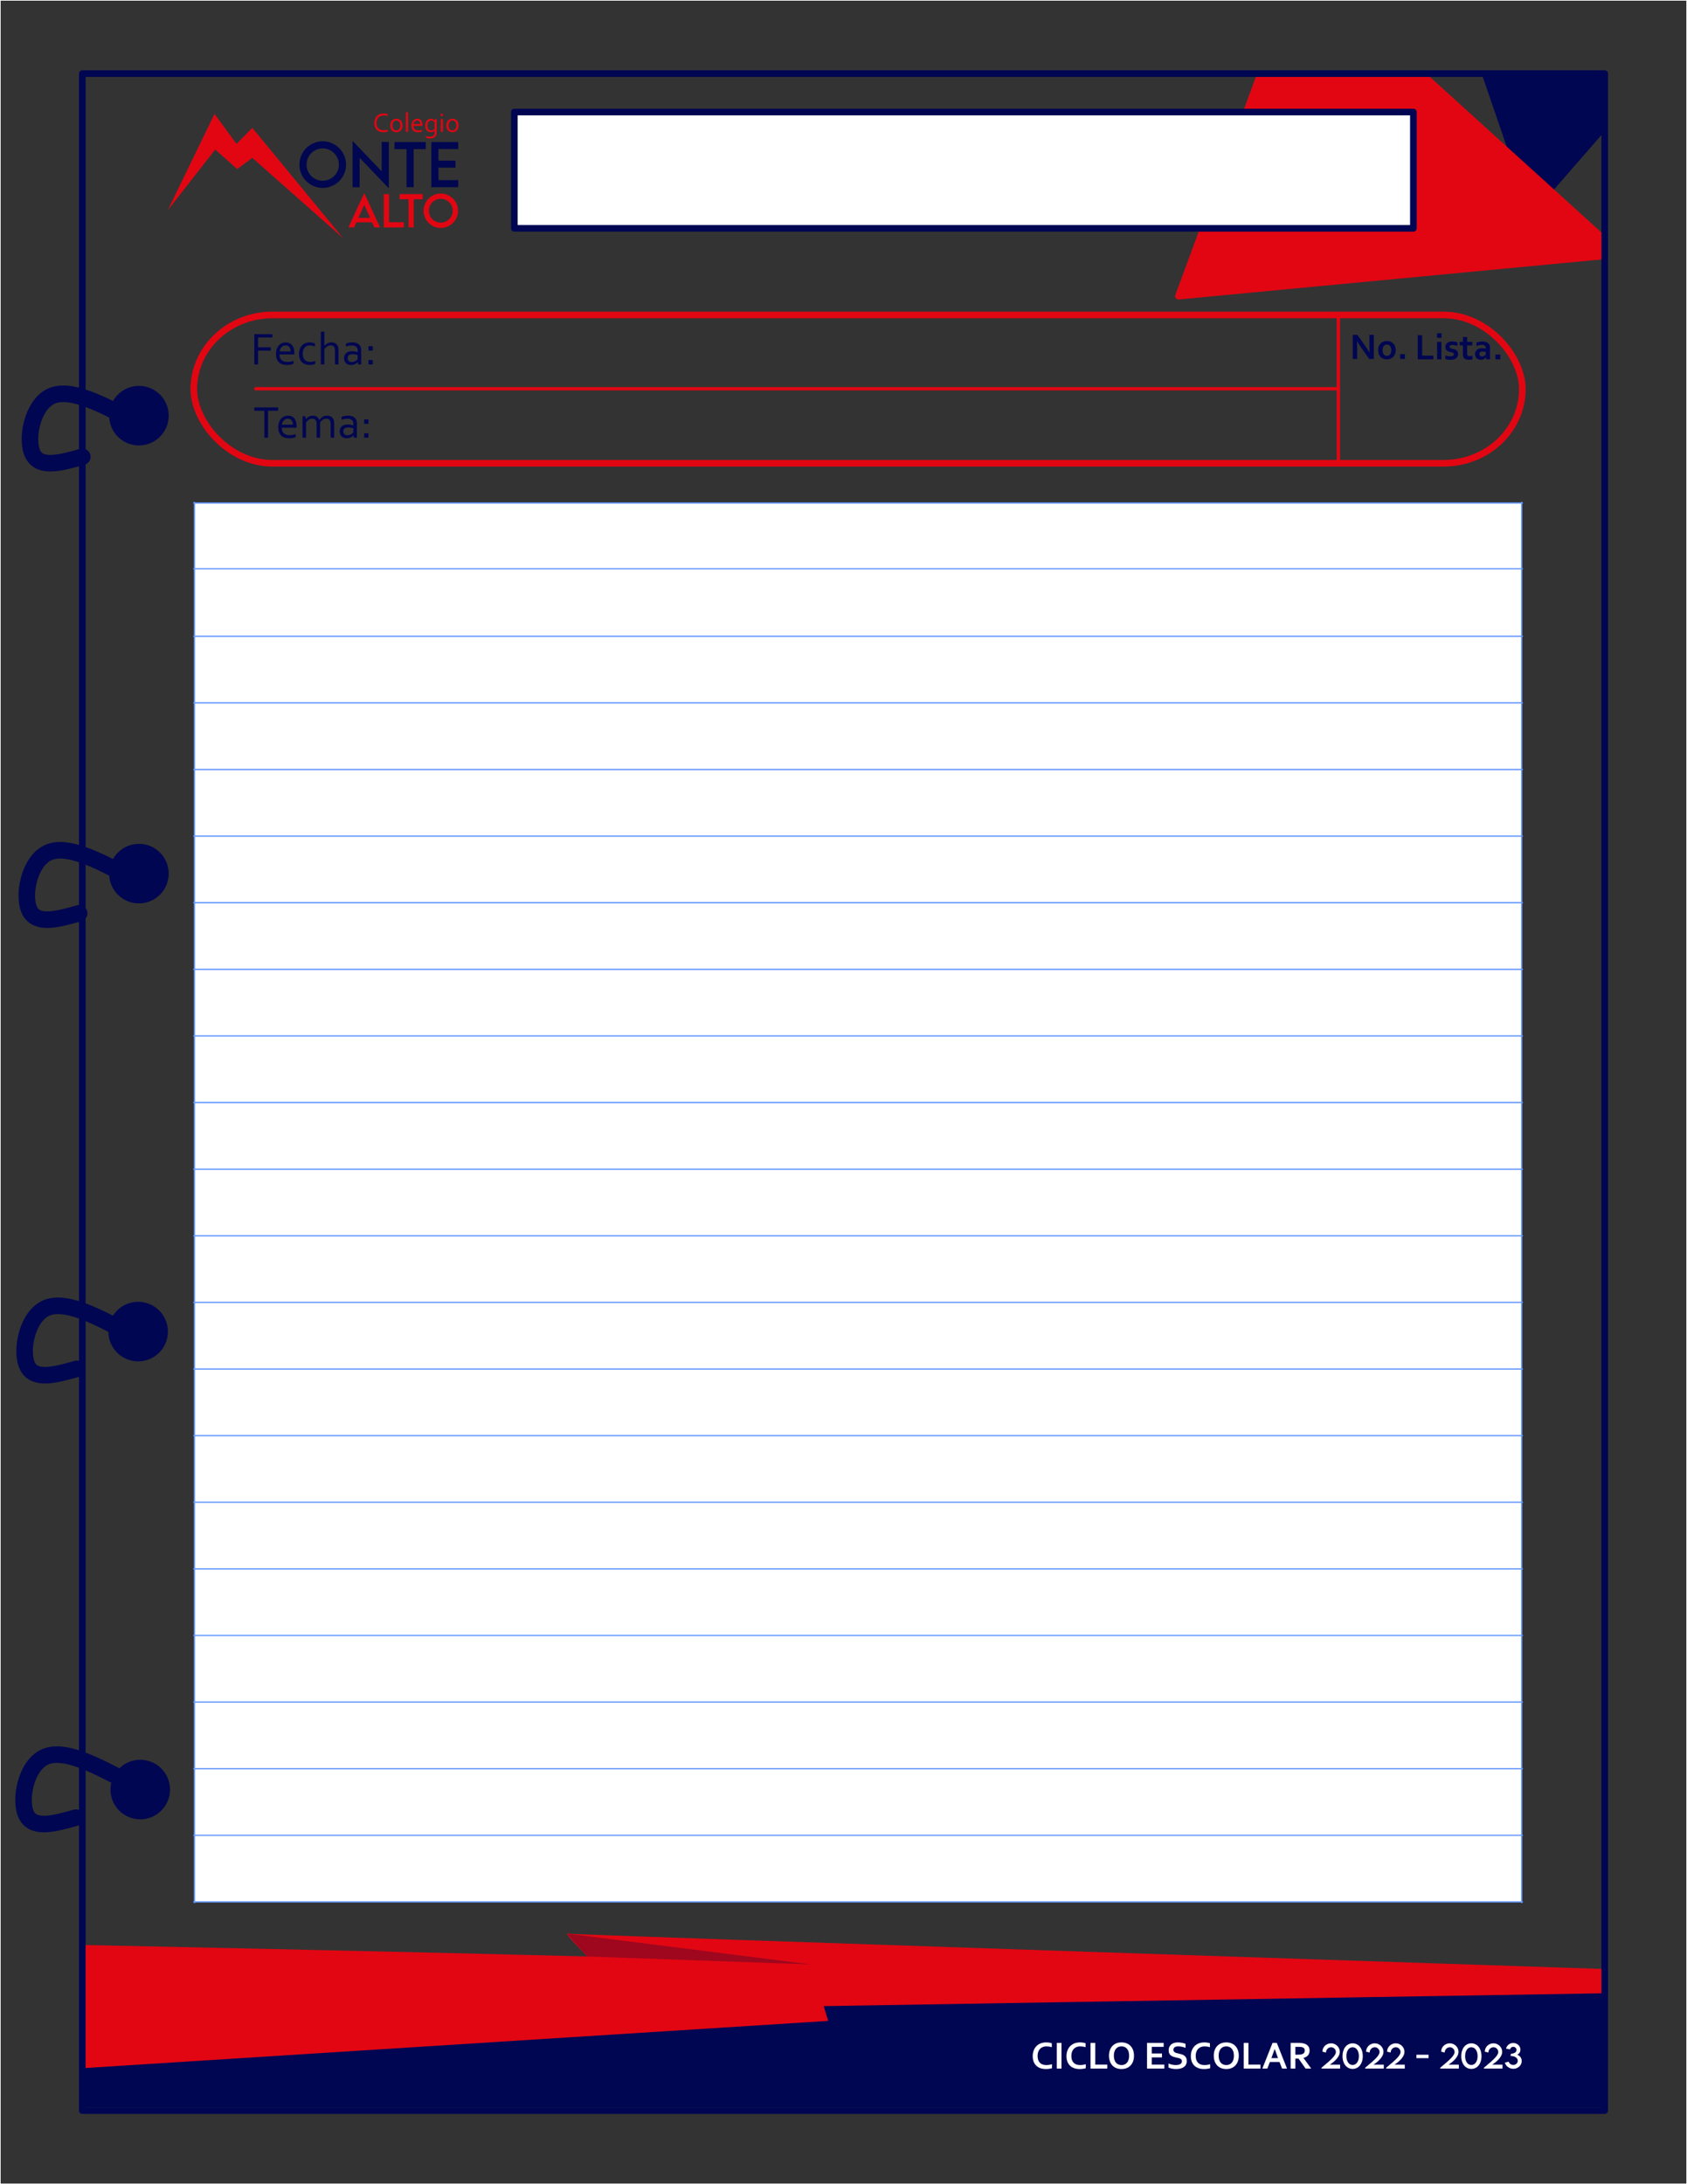 <?xml version="1.0" encoding="UTF-8"?>
<!DOCTYPE svg PUBLIC "-//W3C//DTD SVG 1.1//EN" "http://www.w3.org/Graphics/SVG/1.1/DTD/svg11.dtd">
<!-- Creator: CorelDRAW 2021 (64-Bit) -->
<svg xmlns="http://www.w3.org/2000/svg" xml:space="preserve" width="2550px" height="3300px" version="1.1" style="shape-rendering:geometricPrecision; text-rendering:geometricPrecision; image-rendering:optimizeQuality; fill-rule:evenodd; clip-rule:evenodd"
viewBox="0 0 2550 3300"
 xmlns:xlink="http://www.w3.org/1999/xlink"
 xmlns:xodm="http://www.corel.com/coreldraw/odm/2003">
 <rect x="0" y="0" width="2550" height="3300" fill="#333333" stroke="none"/>
 <defs>
  <style type="text/css">
   <![CDATA[
    .str3 {stroke:#000651;stroke-width:10;stroke-linecap:round;stroke-linejoin:round;stroke-miterlimit:22.926}
    .str2 {stroke:#E20613;stroke-width:10;stroke-linecap:round;stroke-linejoin:round;stroke-miterlimit:22.926}
    .str7 {stroke:#E20613;stroke-width:5;stroke-linecap:round;stroke-linejoin:round;stroke-miterlimit:22.926}
    .str1 {stroke:#000651;stroke-width:2;stroke-linecap:round;stroke-linejoin:round;stroke-miterlimit:22.926}
    .str5 {stroke:#6699FF;stroke-width:2;stroke-linecap:round;stroke-linejoin:round;stroke-miterlimit:22.926}
    .str4 {stroke:#6699FF;stroke-width:2;stroke-linecap:round;stroke-linejoin:round;stroke-miterlimit:22.926}
    .str0 {stroke:white;stroke-width:2;stroke-linecap:round;stroke-linejoin:round;stroke-miterlimit:22.926}
    .str6 {stroke:#000651;stroke-width:25;stroke-linecap:round;stroke-linejoin:round;stroke-miterlimit:22.926}
    .fil0 {fill:none}
    .fil1 {fill:#000651}
    .fil8 {fill:#E20613}
    .fil2 {fill:#E20613}
    .fil6 {fill:white}
    .fil9 {fill:#000650;fill-rule:nonzero}
    .fil3 {fill:#000651;fill-rule:nonzero}
    .fil7 {fill:#000651;fill-rule:nonzero}
    .fil5 {fill:#9E071D;fill-rule:nonzero}
    .fil4 {fill:#E20613;fill-rule:nonzero}
    .fil10 {fill:#E20613;fill-rule:nonzero}
    .fil11 {fill:white;fill-rule:nonzero}
   ]]>
  </style>
   <clipPath id="id0">
    <path d="M124.38 111.24l2301.24 0 0 3077.53 -2301.24 0 0 -3077.53z"/>
   </clipPath>
      <clipPath id="id1">
       <path d="M293.97 760.02l2006.15 0 0 99.28 -2006.15 0 0 -99.28z"/>
      </clipPath>
      <clipPath id="id2">
       <path d="M293.97 859.3l2006.15 0 0 102.01 -2006.15 0 0 -102.01z"/>
      </clipPath>
      <clipPath id="id3">
       <path d="M293.97 961.31l2006.15 0 0 100.64 -2006.15 0 0 -100.64z"/>
      </clipPath>
      <clipPath id="id4">
       <path d="M293.97 1061.95l2006.15 0 0 100.64 -2006.15 0 0 -100.64z"/>
      </clipPath>
      <clipPath id="id5">
       <path d="M293.97 1162.59l2006.15 0 0 100.64 -2006.15 0 0 -100.64z"/>
      </clipPath>
      <clipPath id="id6">
       <path d="M293.97 1263.23l2006.15 0 0 100.64 -2006.15 0 0 -100.64z"/>
      </clipPath>
      <clipPath id="id7">
       <path d="M293.97 1363.87l2006.15 0 0 100.65 -2006.15 0 0 -100.65z"/>
      </clipPath>
      <clipPath id="id8">
       <path d="M293.97 1464.52l2006.15 0 0 100.64 -2006.15 0 0 -100.64z"/>
      </clipPath>
      <clipPath id="id9">
       <path d="M293.97 1565.16l2006.15 0 0 100.64 -2006.15 0 0 -100.64z"/>
      </clipPath>
      <clipPath id="id10">
       <path d="M293.97 1665.8l2006.15 0 0 100.64 -2006.15 0 0 -100.64z"/>
      </clipPath>
      <clipPath id="id11">
       <path d="M293.97 1766.44l2006.15 0 0 100.65 -2006.15 0 0 -100.65z"/>
      </clipPath>
      <clipPath id="id12">
       <path d="M293.97 1867.09l2006.15 0 0 100.64 -2006.15 0 0 -100.64z"/>
      </clipPath>
      <clipPath id="id13">
       <path d="M293.97 1967.73l2006.15 0 0 100.64 -2006.15 0 0 -100.64z"/>
      </clipPath>
      <clipPath id="id14">
       <path d="M293.97 2068.37l2006.15 0 0 100.64 -2006.15 0 0 -100.64z"/>
      </clipPath>
      <clipPath id="id15">
       <path d="M293.97 2169.01l2006.15 0 0 100.64 -2006.15 0 0 -100.64z"/>
      </clipPath>
      <clipPath id="id16">
       <path d="M293.97 2269.65l2006.15 0 0 100.65 -2006.15 0 0 -100.65z"/>
      </clipPath>
      <clipPath id="id17">
       <path d="M293.97 2370.3l2006.15 0 0 100.64 -2006.15 0 0 -100.64z"/>
      </clipPath>
      <clipPath id="id18">
       <path d="M293.97 2470.94l2006.15 0 0 100.64 -2006.15 0 0 -100.64z"/>
      </clipPath>
      <clipPath id="id19">
       <path d="M293.97 2571.58l2006.15 0 0 100.65 -2006.15 0 0 -100.65z"/>
      </clipPath>
      <clipPath id="id20">
       <path d="M293.97 2672.23l2006.15 0 0 100.64 -2006.15 0 0 -100.64z"/>
      </clipPath>
      <clipPath id="id21">
       <path d="M293.97 2772.87l2006.15 0 0 100.64 -2006.15 0 0 -100.64z"/>
      </clipPath>
 </defs>
 <g id="Capa_x0020_1">
  <rect class="fil0 str0" width="2550" height="3300"/>
  <g>
  </g>
  <g style="clip-path:url(#id0)">
   <g>
    <polygon class="fil1 str1" points="2314.04,324.9 2241.65,114.18 2169.26,-96.54 2387.95,-53.87 2606.63,-11.2 2460.33,156.85 "/>
    <polygon class="fil2 str2" points="2449.66,384.24 2115.45,415.87 1781.25,447.49 1873.83,196.87 1966.42,-53.75 2208.04,165.25 "/>
    <g id="_1747911199248">
     <polygon class="fil3" points="120.89,3064.74 120.89,3183.84 2422.05,3183.84 2422.05,2978.45 "/>
     <path class="fil4" d="M120.89 2938.52c4.23,0 1112.87,22.82 1105.22,29.48l25.7 85.29 -1130.92 71.66 0 -186.43z"/>
     <path class="fil4" d="M2422.12 3011.58l-1456.21 23.94c0,0 -116.02,-116.02 -108.91,-114.12 7.11,1.9 1565.12,53.38 1565.12,53.38l0 36.8z"/>
     <polygon class="fil5" points="857,2921.4 1226.11,2968 887.54,2955.92 "/>
    </g>
   </g>
  </g>
  <polygon class="fil0 str3" points="124.38,111.24 2425.62,111.24 2425.62,3188.77 124.38,3188.77 "/>
  <g>
   <g>
    <polygon class="fil6" points="293.97,760.02 2300.12,760.02 2300.12,2873.51 293.97,2873.51 "/>
    <g>
     <g>
     </g>
     <g style="clip-path:url(#id1)">
     </g>
    </g>
    <g>
     <g>
     </g>
     <g style="clip-path:url(#id2)">
     </g>
    </g>
    <g>
     <g>
     </g>
     <g style="clip-path:url(#id3)">
     </g>
    </g>
    <g>
     <g>
     </g>
     <g style="clip-path:url(#id4)">
     </g>
    </g>
    <g>
     <g>
     </g>
     <g style="clip-path:url(#id5)">
     </g>
    </g>
    <g>
     <g>
     </g>
     <g style="clip-path:url(#id6)">
     </g>
    </g>
    <g>
     <g>
     </g>
     <g style="clip-path:url(#id7)">
     </g>
    </g>
    <g>
     <g>
     </g>
     <g style="clip-path:url(#id8)">
     </g>
    </g>
    <g>
     <g>
     </g>
     <g style="clip-path:url(#id9)">
     </g>
    </g>
    <g>
     <g>
     </g>
     <g style="clip-path:url(#id10)">
     </g>
    </g>
    <g>
     <g>
     </g>
     <g style="clip-path:url(#id11)">
     </g>
    </g>
    <g>
     <g>
     </g>
     <g style="clip-path:url(#id12)">
     </g>
    </g>
    <g>
     <g>
     </g>
     <g style="clip-path:url(#id13)">
     </g>
    </g>
    <g>
     <g>
     </g>
     <g style="clip-path:url(#id14)">
     </g>
    </g>
    <g>
     <g>
     </g>
     <g style="clip-path:url(#id15)">
     </g>
    </g>
    <g>
     <g>
     </g>
     <g style="clip-path:url(#id16)">
     </g>
    </g>
    <g>
     <g>
     </g>
     <g style="clip-path:url(#id17)">
     </g>
    </g>
    <g>
     <g>
     </g>
     <g style="clip-path:url(#id18)">
     </g>
    </g>
    <g>
     <g>
     </g>
     <g style="clip-path:url(#id19)">
     </g>
    </g>
    <g>
     <g>
     </g>
     <g style="clip-path:url(#id20)">
     </g>
    </g>
    <g>
     <g>
     </g>
     <g style="clip-path:url(#id21)">
     </g>
    </g>
    <polyline class="fil0 str4" points="293.97,2874.51 293.97,2873.51 293.97,2772.87 293.97,2672.23 293.97,2571.58 293.97,2470.94 293.97,2370.3 293.97,2269.65 293.97,2169.01 293.97,2068.37 293.97,1967.73 293.97,1867.09 293.97,1766.44 293.97,1665.8 293.97,1565.16 293.97,1464.52 293.97,1363.87 293.97,1263.23 293.97,1162.59 293.97,1061.95 293.97,961.31 293.97,859.3 293.97,760.02 293.97,759.02 "/>
    <polyline id="_1" class="fil0 str4" points="2300.12,2874.51 2300.12,2873.51 2300.12,2772.87 2300.12,2672.23 2300.12,2571.58 2300.12,2470.94 2300.12,2370.3 2300.12,2269.65 2300.12,2169.01 2300.12,2068.37 2300.12,1967.73 2300.12,1867.09 2300.12,1766.44 2300.12,1665.8 2300.12,1565.16 2300.12,1464.52 2300.12,1363.87 2300.12,1263.23 2300.12,1162.59 2300.12,1061.95 2300.12,961.31 2300.12,859.3 2300.12,760.02 2300.12,759.02 "/>
    <polyline id="_2" class="fil0 str4" points="292.97,2873.51 293.97,2873.51 2300.12,2873.51 2301.12,2873.51 "/>
    <polyline id="_3" class="fil0 str4" points="292.97,2772.87 293.97,2772.87 2300.12,2772.87 2301.12,2772.87 "/>
    <polyline id="_4" class="fil0 str4" points="292.97,2672.23 293.97,2672.23 2300.12,2672.23 2301.12,2672.23 "/>
    <polyline id="_5" class="fil0 str4" points="292.97,2571.58 293.97,2571.58 2300.12,2571.58 2301.12,2571.58 "/>
    <polyline id="_6" class="fil0 str4" points="292.97,2470.94 293.97,2470.94 2300.12,2470.94 2301.12,2470.94 "/>
    <polyline id="_7" class="fil0 str4" points="292.97,2370.3 293.97,2370.3 2300.12,2370.3 2301.12,2370.3 "/>
    <polyline id="_8" class="fil0 str4" points="292.97,2269.65 293.97,2269.65 2300.12,2269.65 2301.12,2269.65 "/>
    <polyline id="_9" class="fil0 str4" points="292.97,2169.01 293.97,2169.01 2300.12,2169.01 2301.12,2169.01 "/>
    <polyline id="_10" class="fil0 str4" points="292.97,2068.37 293.97,2068.37 2300.12,2068.37 2301.12,2068.37 "/>
    <polyline id="_11" class="fil0 str4" points="292.97,1967.73 293.97,1967.73 2300.12,1967.73 2301.12,1967.73 "/>
    <polyline id="_12" class="fil0 str4" points="292.97,1867.09 293.97,1867.09 2300.12,1867.09 2301.12,1867.09 "/>
    <polyline id="_13" class="fil0 str4" points="292.97,1766.44 293.97,1766.44 2300.12,1766.44 2301.12,1766.44 "/>
    <polyline id="_14" class="fil0 str4" points="292.97,1665.8 293.97,1665.8 2300.12,1665.8 2301.12,1665.8 "/>
    <polyline id="_15" class="fil0 str4" points="292.97,1565.16 293.97,1565.16 2300.12,1565.16 2301.12,1565.16 "/>
    <polyline id="_16" class="fil0 str4" points="292.97,1464.52 293.97,1464.52 2300.12,1464.52 2301.12,1464.52 "/>
    <polyline id="_17" class="fil0 str4" points="292.97,1363.87 293.97,1363.87 2300.12,1363.87 2301.12,1363.87 "/>
    <polyline id="_18" class="fil0 str4" points="292.97,1263.23 293.97,1263.23 2300.12,1263.23 2301.12,1263.23 "/>
    <polyline id="_19" class="fil0 str4" points="292.97,1162.59 293.97,1162.59 2300.12,1162.59 2301.12,1162.59 "/>
    <polyline id="_20" class="fil0 str4" points="292.97,1061.95 293.97,1061.95 2300.12,1061.95 2301.12,1061.95 "/>
    <polyline id="_21" class="fil0 str4" points="292.97,961.31 293.97,961.31 2300.12,961.31 2301.12,961.31 "/>
    <polyline id="_22" class="fil0 str4" points="292.97,859.3 293.97,859.3 2300.12,859.3 2301.12,859.3 "/>
    <polyline id="_23" class="fil0 str5" points="292.97,760.02 293.97,760.02 2300.12,760.02 2301.12,760.02 "/>
   </g>
  </g>
  <circle class="fil1 str1" cx="210" cy="628" r="44"/>
  <circle class="fil1 str1" cx="210" cy="1319.91" r="44"/>
  <circle class="fil1 str1" cx="208.81" cy="2011.83" r="44"/>
  <circle class="fil1 str1" cx="211.97" cy="2703.74" r="44"/>
  <path class="fil0 str6" d="M124.38 690.18c-31.79,8.94 -63.59,17.88 -74.65,-3.82 -11.06,-21.69 -1.4,-74.03 27.34,-87.6 28.74,-13.56 76.55,11.63 124.35,36.83"/>
  <path class="fil0 str6" d="M119.61 1379.84c-31.79,8.94 -63.59,17.88 -74.65,-3.82 -11.06,-21.69 -1.4,-74.03 27.34,-87.6 28.74,-13.57 76.55,11.63 124.35,36.83"/>
  <path class="fil0 str6" d="M116.28 2068.09c-31.79,8.94 -63.59,17.87 -74.65,-3.82 -11.06,-21.7 -1.4,-74.03 27.34,-87.6 28.74,-13.57 76.54,11.63 124.35,36.82"/>
  <path class="fil0 str6" d="M114.67 2746.2c-31.79,8.94 -63.59,17.88 -74.65,-3.82 -11.06,-21.7 -1.4,-74.03 27.34,-87.6 28.74,-13.57 76.55,11.63 124.35,36.83"/>
  <rect class="fil0 str2" x="292.97" y="475.84" width="2008.15" height="224.09" rx="118.91" ry="112.05"/>
  <polygon class="fil7" points="390.05,550.61 384.45,550.61 384.45,504.89 411.76,504.89 411.76,509.93 390.05,509.93 390.05,524.7 409.3,524.7 409.3,529.75 390.05,529.75 "/>
  <path id="_1_0" class="fil7" d="M431.7 521.83c-1.23,0 -2.36,0.25 -3.43,0.73 -1.05,0.48 -1.97,1.12 -2.75,1.95 -0.78,0.81 -1.43,1.78 -1.92,2.89 -0.47,1.1 -0.78,2.28 -0.89,3.54l16.66 0c0,-1.29 -0.16,-2.48 -0.5,-3.57 -0.34,-1.11 -0.83,-2.08 -1.48,-2.9 -0.64,-0.83 -1.44,-1.47 -2.39,-1.93 -0.95,-0.47 -2.05,-0.71 -3.3,-0.71zm2.77 25c1.75,0 3.35,-0.14 4.8,-0.42 1.44,-0.28 2.89,-0.67 4.33,-1.19l0 4.39c-1.17,0.57 -2.61,1.02 -4.31,1.35 -1.72,0.33 -3.55,0.49 -5.51,0.49 -2.32,0 -4.5,-0.29 -6.55,-0.88 -2.04,-0.6 -3.8,-1.55 -5.29,-2.87 -1.49,-1.32 -2.65,-3.05 -3.51,-5.19 -0.84,-2.12 -1.26,-4.69 -1.26,-7.7 0,-2.96 0.41,-5.53 1.23,-7.7 0.83,-2.18 1.91,-3.99 3.28,-5.45 1.36,-1.46 2.94,-2.56 4.71,-3.28 1.78,-0.74 3.63,-1.1 5.57,-1.1 1.82,0 3.53,0.31 5.1,0.91 1.59,0.61 2.97,1.56 4.12,2.86 1.17,1.3 2.08,2.98 2.76,5.03 0.66,2.06 1,4.52 1,7.39 0,0.27 0,0.5 0,0.7 0,0.2 -0.01,0.63 -0.04,1.32l-22.46 0c0,2.07 0.3,3.82 0.93,5.26 0.63,1.44 1.48,2.62 2.57,3.52 1.08,0.88 2.34,1.54 3.8,1.94 1.46,0.41 3.04,0.62 4.73,0.62z"/>
  <path id="_2_1" class="fil7" d="M467.84 517.28c1.57,0 3.08,0.17 4.51,0.49 1.44,0.33 2.66,0.78 3.69,1.38l0 4.37c-1.43,-0.54 -2.75,-0.95 -3.97,-1.22 -1.2,-0.27 -2.44,-0.4 -3.68,-0.4 -1.33,0 -2.64,0.23 -3.94,0.66 -1.29,0.43 -2.46,1.14 -3.49,2.13 -1.02,1 -1.85,2.3 -2.47,3.94 -0.63,1.62 -0.95,3.65 -0.95,6.07 0,1.75 0.24,3.37 0.7,4.85 0.47,1.48 1.17,2.77 2.09,3.85 0.92,1.08 2.08,1.93 3.47,2.52 1.39,0.61 3,0.91 4.82,0.91 1.33,0 2.66,-0.14 4,-0.42 1.34,-0.28 2.66,-0.67 3.94,-1.19l0 4.39c-0.39,0.23 -0.9,0.46 -1.52,0.69 -0.63,0.22 -1.32,0.42 -2.08,0.59 -0.75,0.17 -1.54,0.31 -2.39,0.41 -0.84,0.11 -1.68,0.15 -2.53,0.15 -2.19,0 -4.25,-0.32 -6.2,-0.99 -1.95,-0.65 -3.65,-1.67 -5.11,-3.03 -1.46,-1.38 -2.62,-3.11 -3.46,-5.21 -0.84,-2.09 -1.26,-4.57 -1.26,-7.44 0,-2.14 0.22,-4.06 0.67,-5.78 0.44,-1.7 1.05,-3.21 1.83,-4.5 0.77,-1.3 1.67,-2.41 2.71,-3.32 1.04,-0.91 2.14,-1.66 3.31,-2.24 1.18,-0.58 2.39,-1 3.64,-1.26 1.26,-0.27 2.48,-0.4 3.67,-0.4z"/>
  <path id="_3_2" class="fil7" d="M490.28 522.58l0.11 0c0.59,-0.75 1.25,-1.45 1.98,-2.1 0.72,-0.65 1.53,-1.21 2.43,-1.68 0.88,-0.47 1.84,-0.83 2.86,-1.11 1.02,-0.27 2.13,-0.41 3.32,-0.41 1.23,0 2.45,0.17 3.69,0.49 1.23,0.34 2.37,0.93 3.42,1.77 1.04,0.85 1.9,2.01 2.56,3.52 0.66,1.51 0.99,3.44 0.99,5.81l0 21.74 -5.32 0 0 -20.89c0,-2.61 -0.49,-4.58 -1.49,-5.9 -0.99,-1.32 -2.61,-1.99 -4.86,-1.99 -1.87,0 -3.64,0.51 -5.32,1.52 -1.69,1.02 -3.14,2.42 -4.37,4.19l0 23.07 -5.32 0 0 -49.5 5.32 0 0 21.47z"/>
  <path id="_4_3" class="fil7" d="M540.92 547.02l-0.13 0c-0.44,0.55 -0.99,1.1 -1.64,1.63 -0.67,0.53 -1.44,1.01 -2.3,1.43 -0.88,0.43 -1.82,0.76 -2.85,1 -1.03,0.25 -2.12,0.37 -3.29,0.37 -1.58,0 -3.02,-0.23 -4.33,-0.69 -1.32,-0.47 -2.45,-1.16 -3.4,-2.06 -0.94,-0.9 -1.68,-1.99 -2.2,-3.29 -0.53,-1.3 -0.8,-2.77 -0.8,-4.4 0,-1.62 0.29,-3.07 0.88,-4.34 0.58,-1.27 1.4,-2.36 2.45,-3.25 1.05,-0.88 2.31,-1.57 3.78,-2.05 1.47,-0.48 3.1,-0.71 4.88,-0.71 1.69,0.02 3.25,0.17 4.7,0.44 1.44,0.27 2.71,0.62 3.83,1.03l0.14 0 0 -2.25c0,-0.9 -0.06,-1.69 -0.17,-2.37 -0.11,-0.68 -0.31,-1.29 -0.58,-1.81 -0.59,-1.1 -1.54,-2 -2.84,-2.72 -1.3,-0.71 -3.05,-1.08 -5.27,-1.08 -1.63,0 -3.18,0.16 -4.63,0.45 -1.45,0.3 -2.88,0.71 -4.32,1.24l0 -4.4c0.54,-0.29 1.19,-0.53 1.93,-0.78 0.74,-0.23 1.53,-0.44 2.34,-0.6 0.82,-0.18 1.68,-0.31 2.6,-0.39 0.91,-0.09 1.83,-0.14 2.74,-0.14 3.27,0 5.96,0.59 8.05,1.74 2.09,1.17 3.59,2.71 4.52,4.62 0.33,0.73 0.58,1.53 0.73,2.41 0.15,0.87 0.22,1.84 0.22,2.89l0 21.67 -4.46 0 -0.58 -3.59zm-0.28 -10.68c-0.98,-0.28 -2.14,-0.54 -3.48,-0.79 -1.34,-0.25 -2.82,-0.39 -4.44,-0.41 -2.26,0 -4.02,0.48 -5.29,1.43 -1.27,0.97 -1.92,2.44 -1.92,4.44 0,1 0.17,1.88 0.48,2.64 0.32,0.76 0.76,1.37 1.32,1.86 0.55,0.49 1.22,0.87 1.98,1.1 0.77,0.25 1.57,0.36 2.43,0.36 1.15,0 2.21,-0.16 3.19,-0.5 0.97,-0.33 1.84,-0.72 2.6,-1.18 0.77,-0.45 1.42,-0.91 1.95,-1.37 0.54,-0.46 0.94,-0.81 1.18,-1.07l0 -6.51z"/>
  <path id="_5_4" class="fil7" d="M557 550.61l0 -6.65 6.51 0 0 6.65 -6.51 0zm6.51 -27.58l0 6.65 -6.51 0 0 -6.65 6.51 0z"/>
  <polygon class="fil7" points="405.19,661.3 399.59,661.3 399.59,620.61 384.3,620.61 384.3,615.57 420.48,615.57 420.48,620.61 405.19,620.61 "/>
  <path id="_1_5" class="fil7" d="M435.1 632.52c-1.24,0 -2.37,0.24 -3.43,0.72 -1.05,0.48 -1.97,1.12 -2.76,1.95 -0.78,0.82 -1.42,1.79 -1.91,2.9 -0.48,1.09 -0.78,2.27 -0.9,3.53l16.67 0c0,-1.28 -0.16,-2.47 -0.5,-3.57 -0.34,-1.11 -0.83,-2.08 -1.48,-2.89 -0.65,-0.83 -1.44,-1.47 -2.4,-1.94 -0.94,-0.47 -2.04,-0.7 -3.29,-0.7zm2.77 25c1.75,0 3.35,-0.14 4.79,-0.42 1.45,-0.28 2.9,-0.68 4.33,-1.19l0 4.39c-1.16,0.57 -2.6,1.01 -4.3,1.35 -1.72,0.33 -3.55,0.49 -5.51,0.49 -2.32,0 -4.51,-0.29 -6.55,-0.89 -2.04,-0.59 -3.8,-1.55 -5.3,-2.87 -1.48,-1.32 -2.65,-3.04 -3.5,-5.18 -0.84,-2.12 -1.26,-4.69 -1.26,-7.7 0,-2.97 0.41,-5.54 1.23,-7.71 0.82,-2.18 1.91,-3.99 3.28,-5.45 1.36,-1.46 2.94,-2.55 4.71,-3.28 1.77,-0.73 3.63,-1.09 5.57,-1.09 1.82,0 3.52,0.3 5.1,0.91 1.59,0.6 2.96,1.55 4.12,2.86 1.16,1.29 2.08,2.97 2.75,5.03 0.67,2.05 1.01,4.51 1.01,7.38 0,0.27 0,0.51 0,0.7 0,0.2 -0.02,0.64 -0.04,1.32l-22.47 0c0,2.07 0.31,3.82 0.94,5.27 0.63,1.43 1.48,2.61 2.57,3.51 1.08,0.89 2.34,1.54 3.8,1.95 1.46,0.41 3.04,0.62 4.73,0.62z"/>
  <path id="_2_6" class="fil7" d="M483.91 661.3l-5.32 0 0 -20.89c0,-1.41 -0.15,-2.6 -0.47,-3.6 -0.3,-0.99 -0.75,-1.81 -1.33,-2.45 -0.58,-0.64 -1.28,-1.11 -2.09,-1.4 -0.82,-0.29 -1.71,-0.44 -2.73,-0.44 -1.89,0 -3.62,0.5 -5.17,1.52 -1.55,1.01 -2.94,2.4 -4.18,4.17l0 23.09 -5.32 0 0 -32.49 4.12 0 1.03 4.51 0.1 0c0.6,-0.75 1.24,-1.44 1.94,-2.1 0.69,-0.64 1.47,-1.21 2.32,-1.7 0.87,-0.49 1.81,-0.88 2.84,-1.14 1.02,-0.27 2.14,-0.41 3.36,-0.41 2.41,0 4.43,0.58 6.03,1.74 1.6,1.16 2.84,2.74 3.7,4.75l0.14 0c1.44,-2.03 3.08,-3.62 4.93,-4.77 1.84,-1.15 3.99,-1.72 6.45,-1.72 1.15,0 2.35,0.16 3.62,0.48 1.28,0.31 2.45,0.91 3.52,1.76 1.08,0.85 1.96,2.03 2.66,3.53 0.72,1.51 1.07,3.45 1.07,5.82l0 21.74 -5.33 0 0 -20.89c0,-1.41 -0.15,-2.6 -0.45,-3.6 -0.32,-0.99 -0.76,-1.81 -1.33,-2.45 -0.58,-0.64 -1.27,-1.11 -2.08,-1.4 -0.8,-0.29 -1.7,-0.44 -2.71,-0.44 -1.87,0 -3.6,0.5 -5.15,1.52 -1.56,1.01 -2.95,2.4 -4.17,4.17l0 23.09z"/>
  <path id="_3_7" class="fil7" d="M534.37 657.71l-0.12 0c-0.45,0.54 -1,1.09 -1.65,1.63 -0.67,0.52 -1.44,1 -2.3,1.42 -0.87,0.43 -1.82,0.76 -2.85,1.01 -1.02,0.24 -2.12,0.37 -3.29,0.37 -1.57,0 -3.02,-0.23 -4.33,-0.7 -1.32,-0.47 -2.45,-1.16 -3.39,-2.06 -0.95,-0.89 -1.68,-1.99 -2.21,-3.29 -0.52,-1.29 -0.79,-2.76 -0.79,-4.4 0,-1.62 0.29,-3.07 0.87,-4.34 0.58,-1.27 1.4,-2.35 2.45,-3.24 1.05,-0.89 2.31,-1.58 3.78,-2.06 1.47,-0.47 3.11,-0.71 4.88,-0.71 1.69,0.03 3.26,0.18 4.71,0.45 1.43,0.26 2.7,0.61 3.82,1.02l0.14 0 0 -2.25c0,-0.9 -0.05,-1.68 -0.17,-2.37 -0.11,-0.68 -0.31,-1.28 -0.57,-1.81 -0.6,-1.09 -1.54,-1.99 -2.85,-2.72 -1.3,-0.71 -3.05,-1.07 -5.26,-1.07 -1.64,0 -3.19,0.15 -4.64,0.44 -1.45,0.31 -2.88,0.71 -4.32,1.24l0 -4.4c0.54,-0.28 1.19,-0.53 1.93,-0.77 0.75,-0.23 1.53,-0.44 2.35,-0.61 0.81,-0.17 1.68,-0.3 2.6,-0.38 0.91,-0.1 1.82,-0.14 2.73,-0.14 3.28,0 5.96,0.58 8.05,1.74 2.09,1.16 3.6,2.7 4.52,4.62 0.34,0.72 0.58,1.53 0.73,2.4 0.16,0.88 0.23,1.85 0.23,2.9l0 21.67 -4.46 0 -0.59 -3.59zm-0.28 -10.68c-0.98,-0.28 -2.13,-0.54 -3.47,-0.8 -1.35,-0.24 -2.83,-0.38 -4.45,-0.41 -2.25,0 -4.02,0.48 -5.29,1.44 -1.27,0.97 -1.91,2.44 -1.91,4.43 0,1.01 0.16,1.88 0.48,2.64 0.31,0.76 0.75,1.38 1.32,1.87 0.54,0.49 1.21,0.86 1.97,1.1 0.77,0.24 1.57,0.36 2.44,0.36 1.14,0 2.2,-0.17 3.18,-0.5 0.97,-0.33 1.85,-0.73 2.61,-1.18 0.77,-0.46 1.41,-0.91 1.94,-1.38 0.54,-0.45 0.94,-0.81 1.18,-1.06l0 -6.51z"/>
  <path id="_4_8" class="fil7" d="M550.46 661.3l0 -6.65 6.51 0 0 6.65 -6.51 0zm6.51 -27.59l0 6.65 -6.51 0 0 -6.65 6.51 0z"/>
  <line class="fil0 str7" x1="386.68" y1="587.34" x2="2022.26" y2= "587.34" />
  <line class="fil0 str7" x1="2022.95" y1="475.84" x2="2022.95" y2= "699.93" />
  <g>
   <path class="fil7" d="M2063.74 522.8c2.61,3.72 4.74,7.02 6.38,9.9l0.15 0c-0.21,-4.73 -0.32,-8.17 -0.32,-10.34l0 -16.48 6.69 0 0 36.4 -7 0 -11.88 -16.76c-2.09,-2.9 -4.25,-6.26 -6.49,-10.09l-0.16 0c0.22,4.46 0.33,7.92 0.33,10.36l0 16.49 -6.69 0 0 -36.4 7 0 11.99 16.92z"/>
   <path id="_1_9" class="fil7" d="M2102.98 529.1c0,-1.4 -0.17,-2.63 -0.49,-3.7 -0.33,-1.07 -0.77,-1.96 -1.36,-2.69 -0.57,-0.72 -1.27,-1.27 -2.09,-1.63 -0.82,-0.36 -1.71,-0.54 -2.66,-0.54 -0.94,0 -1.82,0.18 -2.63,0.54 -0.8,0.36 -1.5,0.91 -2.08,1.63 -0.57,0.73 -1.03,1.62 -1.35,2.69 -0.33,1.07 -0.5,2.3 -0.5,3.7 0,1.39 0.17,2.63 0.5,3.7 0.32,1.06 0.78,1.96 1.36,2.67 0.6,0.72 1.29,1.26 2.1,1.63 0.8,0.37 1.69,0.56 2.65,0.56 0.96,0 1.84,-0.19 2.64,-0.56 0.8,-0.37 1.49,-0.91 2.06,-1.63 0.59,-0.71 1.03,-1.61 1.36,-2.67 0.32,-1.07 0.49,-2.31 0.49,-3.7zm6.69 0c0,2.07 -0.31,3.96 -0.93,5.66 -0.61,1.71 -1.49,3.16 -2.65,4.38 -1.16,1.22 -2.55,2.16 -4.19,2.82 -1.63,0.66 -3.45,0.99 -5.47,0.99 -2.07,0 -3.93,-0.33 -5.57,-0.99 -1.65,-0.66 -3.04,-1.6 -4.19,-2.82 -1.14,-1.22 -2.01,-2.67 -2.63,-4.38 -0.6,-1.7 -0.91,-3.59 -0.91,-5.66 0,-2.07 0.31,-3.96 0.93,-5.66 0.62,-1.71 1.5,-3.17 2.66,-4.39 1.15,-1.21 2.55,-2.15 4.18,-2.81 1.64,-0.66 3.46,-1 5.48,-1 2.07,0 3.92,0.34 5.57,1 1.64,0.66 3.04,1.6 4.18,2.81 1.14,1.22 2.02,2.68 2.63,4.39 0.6,1.7 0.91,3.59 0.91,5.66z"/>
   <polygon id="_2_10" class="fil7" points="2116.34,535.04 2123.65,535.04 2123.65,542.28 2116.34,542.28 "/>
   <polygon class="fil7" points="2149.67,506.51 2149.67,537.34 2166.71,537.34 2166.71,542.92 2142.98,542.92 2142.98,506.51 "/>
   <path id="_1_11" class="fil7" d="M2172.29 516.55l6.47 0 0 26.37 -6.47 0 0 -26.37zm-0.17 -13.05l6.8 0 0 6.97 -6.8 0 0 -6.97z"/>
   <path id="_2_12" class="fil7" d="M2197.68 535.26c0,-0.56 -0.15,-1.03 -0.47,-1.39 -0.32,-0.36 -0.74,-0.66 -1.27,-0.91 -0.52,-0.24 -1.13,-0.46 -1.81,-0.64 -0.68,-0.18 -1.39,-0.37 -2.13,-0.54 -0.95,-0.26 -1.86,-0.55 -2.73,-0.89 -0.87,-0.34 -1.64,-0.78 -2.3,-1.32 -0.66,-0.54 -1.19,-1.23 -1.58,-2.06 -0.39,-0.82 -0.58,-1.83 -0.58,-3.03 0,-1.47 0.26,-2.75 0.78,-3.83 0.53,-1.07 1.25,-1.97 2.14,-2.67 0.9,-0.72 1.95,-1.24 3.14,-1.58 1.19,-0.34 2.45,-0.52 3.78,-0.52 1.61,0 3.13,0.13 4.54,0.39 1.41,0.26 2.69,0.6 3.84,1.01l0 5.23c-0.6,-0.19 -1.23,-0.37 -1.9,-0.54 -0.66,-0.16 -1.33,-0.31 -2.01,-0.43 -0.68,-0.12 -1.35,-0.23 -2.03,-0.3 -0.67,-0.08 -1.3,-0.12 -1.91,-0.12 -0.76,0 -1.4,0.07 -1.93,0.21 -0.52,0.15 -0.95,0.35 -1.27,0.59 -0.34,0.24 -0.57,0.52 -0.72,0.83 -0.14,0.32 -0.21,0.66 -0.21,1 0,0.59 0.16,1.09 0.47,1.47 0.32,0.38 0.77,0.68 1.32,0.92 0.56,0.24 1.15,0.43 1.77,0.58 0.61,0.16 1.22,0.31 1.79,0.46 0.91,0.21 1.81,0.47 2.72,0.79 0.91,0.3 1.72,0.73 2.45,1.29 0.72,0.55 1.32,1.26 1.77,2.15 0.47,0.88 0.7,1.99 0.7,3.36 0,1.49 -0.28,2.79 -0.85,3.89 -0.55,1.11 -1.33,2.03 -2.34,2.76 -1.01,0.74 -2.21,1.28 -3.62,1.64 -1.4,0.35 -2.95,0.53 -4.64,0.53 -1.67,0 -3.17,-0.13 -4.5,-0.39 -1.33,-0.27 -2.44,-0.6 -3.31,-1l0 -5.19c1.42,0.52 2.72,0.87 3.92,1.06 1.2,0.18 2.31,0.28 3.35,0.28 0.79,0 1.55,-0.06 2.23,-0.18 0.69,-0.12 1.29,-0.3 1.79,-0.56 0.49,-0.25 0.89,-0.56 1.18,-0.95 0.29,-0.39 0.43,-0.86 0.43,-1.4z"/>
   <path id="_3_13" class="fil7" d="M2225.74 542.88c-0.72,0.21 -1.58,0.39 -2.59,0.52 -1.01,0.12 -1.95,0.19 -2.82,0.19 -2.21,0 -4.03,-0.36 -5.44,-1.08 -1.41,-0.72 -2.4,-1.75 -2.98,-3.09 -0.42,-0.96 -0.63,-2.26 -0.63,-3.92l0 -13.66 -4.93 0 0 -5.29 4.93 0 0 -7.36 6.46 0 0 7.36 7.62 0 0 5.29 -7.62 0 0 12.83c0,1.01 0.16,1.76 0.47,2.26 0.54,0.83 1.63,1.25 3.23,1.25 0.76,0 1.49,-0.06 2.22,-0.18 0.74,-0.12 1.43,-0.27 2.08,-0.44l0 5.32z"/>
   <path id="_4_14" class="fil7" d="M2246.34 540.11l-0.11 0c-0.37,0.38 -0.79,0.77 -1.31,1.17 -0.51,0.4 -1.09,0.78 -1.74,1.14 -0.65,0.35 -1.38,0.63 -2.18,0.84 -0.8,0.22 -1.66,0.33 -2.59,0.33 -1.25,0 -2.42,-0.2 -3.51,-0.59 -1.1,-0.39 -2.03,-0.96 -2.81,-1.69 -0.78,-0.73 -1.39,-1.62 -1.84,-2.67 -0.44,-1.04 -0.67,-2.21 -0.67,-3.49 0,-1.42 0.26,-2.69 0.77,-3.82 0.52,-1.12 1.25,-2.07 2.17,-2.85 0.93,-0.78 2.03,-1.38 3.33,-1.79 1.28,-0.4 2.71,-0.61 4.27,-0.61 1.14,0 2.19,0.08 3.16,0.22 0.96,0.14 1.8,0.32 2.53,0.52l0 -1.06c0,-0.62 -0.11,-1.21 -0.32,-1.78 -0.2,-0.57 -0.54,-1.08 -1,-1.52 -0.47,-0.45 -1.07,-0.79 -1.82,-1.06 -0.74,-0.26 -1.65,-0.39 -2.72,-0.39 -1.3,0 -2.61,0.14 -3.92,0.43 -1.3,0.28 -2.72,0.72 -4.24,1.3l0 -5.04c1.32,-0.58 2.73,-1.02 4.21,-1.33 1.5,-0.31 3.05,-0.47 4.69,-0.49 1.92,0 3.61,0.23 5.05,0.7 1.44,0.48 2.66,1.13 3.63,1.96 0.97,0.82 1.7,1.8 2.19,2.92 0.47,1.13 0.71,2.35 0.71,3.67l0 9.95c0,1.74 0.02,3.24 0.06,4.49 0.04,1.25 0.07,2.36 0.11,3.35l-5.83 0 -0.27 -2.81zm-0.53 -8.43c-0.62,-0.15 -1.32,-0.28 -2.12,-0.4 -0.8,-0.13 -1.61,-0.18 -2.42,-0.18 -1.58,0 -2.82,0.31 -3.73,0.94 -0.92,0.63 -1.38,1.59 -1.38,2.88 0,0.59 0.1,1.11 0.32,1.56 0.2,0.45 0.48,0.82 0.83,1.1 0.36,0.29 0.78,0.52 1.24,0.66 0.47,0.14 0.97,0.22 1.5,0.22 0.65,0 1.27,-0.09 1.85,-0.26 0.57,-0.17 1.11,-0.39 1.59,-0.65 0.5,-0.26 0.93,-0.56 1.32,-0.89 0.39,-0.33 0.73,-0.65 1,-0.95l0 -4.03z"/>
   <polygon id="_5_15" class="fil7" points="2260.45,535.67 2267.75,535.67 2267.75,542.92 2260.45,542.92 "/>
  </g>
 </g>
 <g id="Capa_x0020_1_16">
  <g id="logo_cma_color.cdr">
   <polygon class="fil8" points="253.63,317.56 324.27,172.14 357.51,217.46 381.4,193.22 518.53,359.71 381.4,238.53 358.55,255.39 325.31,225.88 "/>
   <path class="fil9" d="M501.45 281.14c-4.36,1.86 -8.92,2.79 -13.68,2.79 -4.77,0 -9.33,-0.93 -13.66,-2.79 -4.35,-1.86 -8.08,-4.36 -11.23,-7.51 -3.15,-3.14 -5.65,-6.88 -7.51,-11.22 -1.86,-4.31 -2.79,-8.84 -2.79,-13.58 0,-4.78 0.93,-9.34 2.79,-13.72 1.86,-4.35 4.36,-8.12 7.51,-11.28 3.15,-3.17 6.88,-5.68 11.24,-7.55 4.36,-1.88 8.93,-2.82 13.69,-2.82 4.76,0 9.31,0.94 13.66,2.82 4.34,1.87 8.1,4.38 11.26,7.55 3.14,3.16 5.67,6.93 7.53,11.28 1.88,4.38 2.82,8.94 2.82,13.72 0,4.74 -0.94,9.27 -2.82,13.58 -1.86,4.34 -4.39,8.08 -7.53,11.22 -3.16,3.15 -6.92,5.65 -11.28,7.51zm-25.91 -11.32c3.75,2.18 7.82,3.28 12.23,3.28 4.4,0 8.47,-1.1 12.24,-3.28 3.77,-2.18 6.74,-5.14 8.95,-8.88 2.19,-3.74 3.29,-7.81 3.29,-12.2 0,-4.43 -1.1,-8.53 -3.29,-12.28 -2.21,-3.77 -5.18,-6.74 -8.95,-8.94 -3.77,-2.18 -7.84,-3.28 -12.24,-3.28 -4.41,0 -8.48,1.1 -12.23,3.28 -3.74,2.2 -6.71,5.17 -8.89,8.94 -2.2,3.75 -3.28,7.85 -3.28,12.28 0,4.39 1.08,8.46 3.28,12.2 2.18,3.74 5.15,6.7 8.89,8.88z"/>
   <polygon id="_1_17" class="fil9" points="576.97,214.49 587.71,214.49 587.71,284.01 587.21,284.01 543.59,238.46 543.59,282.92 532.9,282.92 532.9,213.46 533.44,213.46 576.97,258.94 "/>
   <polygon id="_2_18" class="fil9" points="643.54,214.64 643.54,225.27 625.26,225.27 625.26,282.83 614.52,282.83 614.52,225.27 596.26,225.27 596.26,214.64 "/>
   <polygon id="_3_19" class="fil9" points="692.65,225.18 662.74,225.18 662.74,242.65 688.54,242.65 688.54,253.31 662.74,253.31 662.74,272.17 692.65,272.17 692.65,282.83 652.04,282.83 652.04,214.64 692.65,214.64 "/>
   <path class="fil10" d="M565.93 343.6l-3.43 -7.66 -23.84 0 -3.43 7.66 -8.56 0 23.67 -51.37 0.47 0 23.68 51.37 -8.56 0zm-24.21 -14.44l17.72 0 -8.84 -19.66 -8.88 19.66z"/>
   <polygon id="_1_20" class="fil10" points="587.97,335.73 610.43,335.73 610.43,343.6 580.07,343.6 580.07,293.25 587.97,293.25 "/>
   <polygon id="_2_21" class="fil10" points="638.91,293.25 638.91,301.1 625.41,301.1 625.41,343.6 617.48,343.6 617.48,301.1 604,301.1 604,293.25 "/>
   <path id="_3_22" class="fil10" d="M676.36 342.35c-3.22,1.37 -6.58,2.06 -10.1,2.06 -3.52,0 -6.89,-0.69 -10.08,-2.06 -3.21,-1.38 -5.97,-3.22 -8.3,-5.54 -2.32,-2.33 -4.17,-5.09 -5.54,-8.29 -1.37,-3.18 -2.06,-6.53 -2.06,-10.03 0,-3.52 0.69,-6.89 2.06,-10.12 1.37,-3.22 3.22,-6 5.54,-8.34 2.33,-2.33 5.09,-4.19 8.31,-5.57 3.22,-1.39 6.58,-2.08 10.1,-2.08 3.52,0 6.88,0.69 10.08,2.08 3.21,1.38 5.98,3.24 8.32,5.57 2.32,2.34 4.19,5.12 5.56,8.34 1.39,3.23 2.08,6.6 2.08,10.12 0,3.5 -0.69,6.85 -2.08,10.03 -1.37,3.2 -3.24,5.96 -5.56,8.29 -2.34,2.32 -5.11,4.16 -8.33,5.54zm-19.13 -8.36c2.77,1.61 5.78,2.42 9.03,2.42 3.25,0 6.26,-0.81 9.04,-2.42 2.78,-1.61 4.98,-3.79 6.61,-6.55 1.62,-2.76 2.43,-5.77 2.43,-9.01 0,-3.27 -0.81,-6.3 -2.43,-9.07 -1.63,-2.78 -3.83,-4.98 -6.61,-6.6 -2.78,-1.61 -5.79,-2.42 -9.04,-2.42 -3.25,0 -6.26,0.81 -9.03,2.42 -2.76,1.62 -4.96,3.82 -6.57,6.6 -1.61,2.77 -2.41,5.8 -2.41,9.07 0,3.24 0.8,6.25 2.41,9.01 1.61,2.76 3.81,4.94 6.57,6.55z"/>
   <path class="fil10" d="M580.04 174.35c-1.53,0 -2.96,0.25 -4.3,0.73 -1.33,0.48 -2.49,1.2 -3.47,2.16 -0.98,0.96 -1.75,2.16 -2.32,3.58 -0.56,1.42 -0.85,3.08 -0.85,4.97 0,1.88 0.27,3.51 0.79,4.9 0.52,1.38 1.27,2.52 2.23,3.43 0.97,0.91 2.13,1.58 3.49,2.01 1.36,0.44 2.88,0.65 4.54,0.65 0.46,0 0.94,-0.02 1.45,-0.07 0.51,-0.04 1.03,-0.11 1.54,-0.19 0.52,-0.08 1.02,-0.18 1.52,-0.29 0.49,-0.12 0.93,-0.23 1.31,-0.37l0 2.92c-0.8,0.31 -1.74,0.55 -2.8,0.73 -1.06,0.16 -2.15,0.25 -3.27,0.25 -2.27,0 -4.3,-0.32 -6.05,-0.95 -1.76,-0.64 -3.23,-1.55 -4.43,-2.74 -1.19,-1.18 -2.09,-2.63 -2.7,-4.34 -0.62,-1.71 -0.92,-3.65 -0.92,-5.81 0,-2.13 0.32,-4.08 0.97,-5.87 0.64,-1.79 1.58,-3.32 2.8,-4.6 1.22,-1.28 2.7,-2.28 4.44,-3 1.74,-0.71 3.69,-1.07 5.86,-1.07 0.57,0 1.14,0.02 1.7,0.07 0.56,0.05 1.09,0.12 1.6,0.2 0.51,0.09 0.99,0.2 1.42,0.32 0.44,0.12 0.81,0.25 1.13,0.38l0 2.92c-0.83,-0.26 -1.74,-0.48 -2.71,-0.65 -0.99,-0.18 -1.97,-0.27 -2.97,-0.27z"/>
   <path id="_1_23" class="fil10" d="M605.07 189.57c0,-1.2 -0.15,-2.27 -0.44,-3.21 -0.29,-0.93 -0.71,-1.73 -1.23,-2.37 -0.53,-0.65 -1.15,-1.14 -1.87,-1.48 -0.73,-0.33 -1.53,-0.5 -2.38,-0.5 -0.86,0 -1.66,0.17 -2.38,0.5 -0.73,0.34 -1.35,0.83 -1.88,1.48 -0.52,0.64 -0.93,1.44 -1.23,2.37 -0.29,0.94 -0.43,2.01 -0.43,3.21 0,1.18 0.14,2.24 0.43,3.18 0.3,0.93 0.71,1.72 1.25,2.36 0.53,0.64 1.15,1.13 1.88,1.47 0.72,0.33 1.52,0.5 2.38,0.5 0.86,0 1.64,-0.17 2.36,-0.5 0.72,-0.34 1.34,-0.83 1.87,-1.47 0.52,-0.64 0.94,-1.43 1.23,-2.36 0.29,-0.94 0.44,-2 0.44,-3.18zm3.31 0c0,1.52 -0.22,2.91 -0.66,4.16 -0.43,1.26 -1.05,2.33 -1.85,3.22 -0.8,0.89 -1.76,1.58 -2.89,2.07 -1.14,0.49 -2.41,0.74 -3.81,0.74 -1.45,0 -2.74,-0.25 -3.88,-0.74 -1.14,-0.49 -2.11,-1.18 -2.91,-2.07 -0.79,-0.89 -1.4,-1.96 -1.83,-3.22 -0.42,-1.25 -0.63,-2.64 -0.63,-4.16 0,-1.55 0.21,-2.94 0.65,-4.19 0.44,-1.26 1.06,-2.33 1.85,-3.23 0.81,-0.9 1.77,-1.59 2.91,-2.09 1.14,-0.48 2.42,-0.73 3.82,-0.73 1.43,0 2.72,0.25 3.86,0.73 1.15,0.5 2.12,1.19 2.91,2.09 0.79,0.9 1.4,1.97 1.82,3.23 0.43,1.25 0.64,2.64 0.64,4.19z"/>
   <polygon id="_2_24" class="fil10" points="613.57,199.25 613.57,169.66 616.75,169.66 616.75,199.25 "/>
   <path id="_3_25" class="fil10" d="M630.63 182.05c-0.74,0 -1.42,0.15 -2.05,0.44 -0.63,0.28 -1.18,0.66 -1.65,1.16 -0.47,0.49 -0.85,1.07 -1.14,1.73 -0.29,0.66 -0.47,1.36 -0.54,2.11l9.96 0c0,-0.76 -0.1,-1.48 -0.3,-2.13 -0.2,-0.66 -0.5,-1.24 -0.89,-1.73 -0.38,-0.5 -0.85,-0.88 -1.43,-1.16 -0.56,-0.28 -1.22,-0.42 -1.96,-0.42zm1.65 14.94c1.05,0 2,-0.08 2.87,-0.25 0.86,-0.16 1.73,-0.4 2.59,-0.71l0 2.62c-0.7,0.35 -1.56,0.61 -2.58,0.81 -1.02,0.2 -2.12,0.3 -3.29,0.3 -1.39,0 -2.69,-0.18 -3.91,-0.53 -1.23,-0.36 -2.28,-0.93 -3.17,-1.72 -0.89,-0.79 -1.58,-1.82 -2.09,-3.1 -0.51,-1.27 -0.76,-2.8 -0.76,-4.6 0,-1.77 0.25,-3.31 0.73,-4.6 0.5,-1.31 1.15,-2.39 1.97,-3.26 0.81,-0.87 1.75,-1.53 2.81,-1.96 1.06,-0.44 2.17,-0.66 3.33,-0.66 1.09,0 2.11,0.18 3.05,0.55 0.95,0.36 1.77,0.92 2.46,1.71 0.7,0.77 1.24,1.77 1.65,3 0.4,1.23 0.6,2.7 0.6,4.42 0,0.16 0,0.3 0,0.42 0,0.11 -0.01,0.37 -0.02,0.78l-13.43 0c0,1.24 0.18,2.28 0.56,3.15 0.37,0.86 0.88,1.56 1.53,2.1 0.65,0.53 1.4,0.92 2.28,1.16 0.87,0.25 1.81,0.37 2.82,0.37z"/>
   <path id="_4_26" class="fil10" d="M646.07 189.68c0,1.52 0.18,2.77 0.55,3.74 0.37,0.97 0.84,1.72 1.41,2.26 0.57,0.53 1.18,0.9 1.85,1.1 0.67,0.2 1.3,0.3 1.9,0.3 0.99,0 1.92,-0.2 2.77,-0.6 0.86,-0.4 1.62,-0.94 2.28,-1.63l0 -10.15c-0.18,-0.25 -0.43,-0.53 -0.74,-0.83 -0.32,-0.32 -0.68,-0.6 -1.1,-0.87 -0.42,-0.26 -0.89,-0.49 -1.42,-0.68 -0.53,-0.18 -1.12,-0.27 -1.74,-0.27 -0.95,0 -1.78,0.19 -2.49,0.57 -0.72,0.37 -1.32,0.89 -1.8,1.56 -0.49,0.67 -0.86,1.46 -1.1,2.4 -0.24,0.93 -0.37,1.97 -0.37,3.1zm5.36 -10.35c0.84,0.02 1.58,0.12 2.21,0.33 0.63,0.2 1.16,0.45 1.62,0.76 0.44,0.31 0.81,0.61 1.07,0.91 0.27,0.3 0.45,0.53 0.55,0.71l0.08 0 0.66 -2.21 2.39 0 0 20.56c0,1.5 -0.25,2.81 -0.74,3.91 -0.49,1.11 -1.18,2.04 -2.07,2.77 -0.89,0.74 -1.96,1.29 -3.2,1.64 -1.25,0.37 -2.64,0.55 -4.16,0.55 -1.28,0 -2.42,-0.11 -3.43,-0.34 -1.02,-0.22 -1.8,-0.49 -2.38,-0.8l0 -2.67c0.46,0.19 0.92,0.35 1.35,0.47 0.44,0.13 0.89,0.23 1.35,0.32 0.46,0.09 0.94,0.16 1.43,0.19 0.48,0.04 1.02,0.06 1.6,0.06 2.28,0 4.03,-0.52 5.25,-1.59 1.21,-1.06 1.82,-2.68 1.82,-4.86l0 -2.59 -0.07 0c-0.69,0.76 -1.5,1.34 -2.42,1.73 -0.92,0.38 -1.98,0.58 -3.16,0.58 -0.55,0 -1.13,-0.07 -1.76,-0.18 -0.63,-0.13 -1.26,-0.34 -1.88,-0.63 -0.63,-0.3 -1.23,-0.68 -1.81,-1.17 -0.57,-0.48 -1.07,-1.09 -1.51,-1.81 -0.44,-0.73 -0.79,-1.59 -1.06,-2.59 -0.26,-0.99 -0.4,-2.14 -0.4,-3.44 0,-1.82 0.25,-3.39 0.74,-4.71 0.49,-1.34 1.14,-2.43 1.95,-3.3 0.8,-0.88 1.72,-1.52 2.76,-1.96 1.04,-0.42 2.11,-0.64 3.22,-0.64z"/>
   <path id="_5_27" class="fil10" d="M666.32 199.25l0 -19.42 3.18 0 0 19.42 -3.18 0zm-0.08 -23.94l0 -3.51 3.18 0 0 3.51 -3.18 0z"/>
   <path id="_6_28" class="fil10" d="M689.84 189.57c0,-1.2 -0.14,-2.27 -0.44,-3.21 -0.29,-0.93 -0.7,-1.73 -1.22,-2.37 -0.54,-0.65 -1.16,-1.14 -1.88,-1.48 -0.73,-0.33 -1.52,-0.5 -2.38,-0.5 -0.86,0 -1.65,0.17 -2.38,0.5 -0.72,0.34 -1.34,0.83 -1.87,1.48 -0.53,0.64 -0.94,1.44 -1.23,2.37 -0.29,0.94 -0.44,2.01 -0.44,3.21 0,1.18 0.15,2.24 0.44,3.18 0.29,0.93 0.7,1.72 1.24,2.36 0.53,0.64 1.16,1.13 1.88,1.47 0.73,0.33 1.52,0.5 2.38,0.5 0.86,0 1.65,-0.17 2.37,-0.5 0.71,-0.34 1.33,-0.83 1.87,-1.47 0.52,-0.64 0.93,-1.43 1.22,-2.36 0.3,-0.94 0.44,-2 0.44,-3.18zm3.31 0c0,1.52 -0.22,2.91 -0.66,4.16 -0.43,1.26 -1.05,2.33 -1.85,3.22 -0.8,0.89 -1.76,1.58 -2.89,2.07 -1.14,0.49 -2.41,0.74 -3.81,0.74 -1.44,0 -2.74,-0.25 -3.88,-0.74 -1.13,-0.49 -2.1,-1.18 -2.91,-2.07 -0.79,-0.89 -1.4,-1.96 -1.82,-3.22 -0.43,-1.25 -0.64,-2.64 -0.64,-4.16 0,-1.55 0.22,-2.94 0.66,-4.19 0.43,-1.26 1.05,-2.33 1.85,-3.23 0.8,-0.9 1.77,-1.59 2.9,-2.09 1.14,-0.48 2.42,-0.73 3.82,-0.73 1.43,0 2.72,0.25 3.87,0.73 1.15,0.5 2.12,1.19 2.9,2.09 0.79,0.9 1.4,1.97 1.82,3.23 0.43,1.25 0.64,2.64 0.64,4.19z"/>
  </g>
  <rect class="fil6 str3" x="777.47" y="169.29" width="1358.93" height="175.71"/>
  <path class="fil11" d="M1581.63 3091.77c-1.93,0 -3.72,0.31 -5.35,0.96 -1.63,0.63 -3.03,1.56 -4.19,2.78 -1.18,1.21 -2.09,2.71 -2.74,4.5 -0.67,1.79 -0.99,3.84 -0.99,6.13 0,2.29 0.29,4.3 0.9,6.03 0.59,1.73 1.45,3.17 2.58,4.33 1.12,1.15 2.48,2.03 4.09,2.63 1.61,0.58 3.44,0.88 5.49,0.88 1.47,0 2.97,-0.11 4.49,-0.34 1.53,-0.22 2.96,-0.54 4.29,-0.97l0 6.06c-1.35,0.39 -2.81,0.69 -4.37,0.91 -1.57,0.22 -3.19,0.33 -4.87,0.33 -3.29,0 -6.17,-0.47 -8.67,-1.4 -2.48,-0.94 -4.57,-2.27 -6.25,-3.98 -1.67,-1.71 -2.93,-3.76 -3.77,-6.14 -0.84,-2.38 -1.27,-5.02 -1.27,-7.9 0,-2.96 0.46,-5.7 1.36,-8.23 0.9,-2.53 2.19,-4.72 3.89,-6.57 1.69,-1.86 3.81,-3.32 6.35,-4.38 2.54,-1.06 5.42,-1.61 8.62,-1.63 1.64,0 3.2,0.11 4.67,0.33 1.46,0.23 2.79,0.54 3.96,0.94l0 5.97c-1.54,-0.46 -2.98,-0.78 -4.32,-0.97 -1.32,-0.18 -2.63,-0.27 -3.9,-0.27z"/>
  <polygon id="_1_29" class="fil11" points="1597.4,3125.29 1597.4,3086.55 1604.52,3086.55 1604.52,3125.29 "/>
  <path id="_2_30" class="fil11" d="M1632.67 3091.77c-1.93,0 -3.72,0.31 -5.35,0.96 -1.63,0.63 -3.02,1.56 -4.19,2.78 -1.18,1.21 -2.09,2.71 -2.74,4.5 -0.66,1.79 -0.99,3.84 -0.99,6.13 0,2.29 0.3,4.3 0.9,6.03 0.59,1.73 1.46,3.17 2.58,4.33 1.12,1.15 2.48,2.03 4.1,2.63 1.61,0.58 3.44,0.88 5.48,0.88 1.48,0 2.97,-0.11 4.49,-0.34 1.54,-0.22 2.96,-0.54 4.29,-0.97l0 6.06c-1.35,0.39 -2.8,0.69 -4.37,0.91 -1.57,0.22 -3.19,0.33 -4.87,0.33 -3.28,0 -6.17,-0.47 -8.66,-1.4 -2.48,-0.94 -4.57,-2.27 -6.25,-3.98 -1.67,-1.71 -2.94,-3.76 -3.78,-6.14 -0.84,-2.38 -1.27,-5.02 -1.27,-7.9 0,-2.96 0.46,-5.7 1.36,-8.23 0.9,-2.53 2.19,-4.72 3.9,-6.57 1.69,-1.86 3.8,-3.32 6.34,-4.38 2.54,-1.06 5.42,-1.61 8.63,-1.63 1.64,0 3.19,0.11 4.66,0.33 1.47,0.23 2.79,0.54 3.97,0.94l0 5.97c-1.54,-0.46 -2.99,-0.78 -4.32,-0.97 -1.33,-0.18 -2.63,-0.27 -3.91,-0.27z"/>
  <polygon id="_3_31" class="fil11" points="1655.56,3086.55 1655.56,3119.36 1673.7,3119.36 1673.7,3125.29 1648.44,3125.29 1648.44,3086.55 "/>
  <path id="_4_32" class="fil11" d="M1706.73 3105.89c0,-2.37 -0.28,-4.42 -0.87,-6.19 -0.57,-1.77 -1.37,-3.25 -2.4,-4.42 -1.02,-1.18 -2.23,-2.06 -3.64,-2.64 -1.4,-0.59 -2.94,-0.87 -4.63,-0.87 -1.68,0 -3.22,0.28 -4.62,0.87 -1.41,0.58 -2.62,1.46 -3.64,2.64 -1.03,1.17 -1.83,2.65 -2.4,4.42 -0.59,1.77 -0.87,3.82 -0.87,6.19 0,2.35 0.28,4.42 0.87,6.19 0.57,1.77 1.37,3.23 2.4,4.41 1.02,1.16 2.23,2.04 3.64,2.64 1.4,0.58 2.94,0.88 4.62,0.88 1.69,0 3.23,-0.3 4.63,-0.88 1.41,-0.6 2.62,-1.48 3.64,-2.64 1.03,-1.18 1.83,-2.64 2.4,-4.41 0.59,-1.77 0.87,-3.84 0.87,-6.19zm7.36 0c0,2.95 -0.41,5.66 -1.25,8.13 -0.85,2.46 -2.08,4.58 -3.69,6.35 -1.61,1.78 -3.59,3.17 -5.94,4.16 -2.35,0.98 -5.02,1.47 -8.02,1.47 -2.99,0 -5.66,-0.49 -8,-1.47 -2.36,-0.99 -4.34,-2.38 -5.95,-4.16 -1.61,-1.77 -2.83,-3.89 -3.68,-6.35 -0.84,-2.47 -1.26,-5.18 -1.26,-8.13 0,-2.96 0.42,-5.67 1.26,-8.13 0.85,-2.46 2.07,-4.59 3.68,-6.36 1.61,-1.78 3.59,-3.16 5.95,-4.15 2.34,-0.98 5.01,-1.48 8,-1.48 3,0 5.67,0.5 8.02,1.48 2.35,0.99 4.33,2.37 5.94,4.15 1.61,1.77 2.84,3.9 3.69,6.36 0.84,2.46 1.25,5.17 1.25,8.13z"/>
  <polygon id="_5_33" class="fil11" points="1740.93,3119.36 1759.99,3119.36 1759.99,3125.29 1733.81,3125.29 1733.81,3086.55 1758.94,3086.55 1758.94,3092.48 1740.93,3092.48 1740.93,3102.51 1756.4,3102.51 1756.4,3108.44 1740.93,3108.44 "/>
  <path id="_6_34" class="fil11" d="M1786.54 3114.14c0,-0.98 -0.23,-1.78 -0.72,-2.38 -0.48,-0.61 -1.14,-1.11 -1.97,-1.49 -0.83,-0.4 -1.76,-0.7 -2.79,-0.95 -1.02,-0.24 -2.11,-0.48 -3.24,-0.7 -1.5,-0.34 -2.95,-0.73 -4.31,-1.18 -1.37,-0.46 -2.57,-1.09 -3.61,-1.89 -1.04,-0.8 -1.87,-1.82 -2.48,-3.05 -0.62,-1.24 -0.93,-2.78 -0.93,-4.64 0,-2.05 0.36,-3.83 1.08,-5.35 0.71,-1.51 1.69,-2.77 2.91,-3.77 1.24,-0.99 2.67,-1.73 4.33,-2.22 1.66,-0.5 3.51,-0.75 5.58,-0.75 2.07,0 4.14,0.2 6.23,0.61 2.09,0.4 3.88,0.93 5.39,1.56l0 6.08c-2.01,-0.79 -3.94,-1.36 -5.78,-1.72 -1.84,-0.35 -3.58,-0.53 -5.21,-0.53 -2.33,0 -4.13,0.42 -5.39,1.27 -1.27,0.85 -1.9,2.13 -1.9,3.83 0,0.99 0.2,1.8 0.62,2.44 0.42,0.63 0.97,1.16 1.68,1.57 0.71,0.42 1.53,0.76 2.46,1.01 0.92,0.25 1.9,0.48 2.94,0.69 1.64,0.35 3.2,0.76 4.69,1.21 1.49,0.45 2.82,1.08 3.97,1.89 1.15,0.82 2.07,1.87 2.74,3.17 0.67,1.31 1.01,2.98 1.01,5.01 0,2.08 -0.39,3.89 -1.16,5.42 -0.77,1.52 -1.87,2.78 -3.29,3.78 -1.41,0.99 -3.13,1.73 -5.16,2.22 -2.04,0.48 -4.25,0.72 -6.67,0.72 -2.1,0 -4.18,-0.21 -6.22,-0.62 -2.03,-0.42 -3.72,-1 -5.08,-1.75l0 -6c1.92,0.83 3.78,1.44 5.6,1.81 1.81,0.38 3.69,0.57 5.61,0.57 1.12,0 2.23,-0.09 3.31,-0.28 1.07,-0.18 2.04,-0.49 2.9,-0.94 0.86,-0.44 1.56,-1.05 2.08,-1.82 0.53,-0.76 0.78,-1.7 0.78,-2.83z"/>
  <path id="_7_35" class="fil11" d="M1820.65 3091.77c-1.93,0 -3.72,0.31 -5.35,0.96 -1.63,0.63 -3.03,1.56 -4.2,2.78 -1.17,1.21 -2.08,2.71 -2.74,4.5 -0.66,1.79 -0.98,3.84 -0.98,6.13 0,2.29 0.29,4.3 0.9,6.03 0.59,1.73 1.45,3.17 2.58,4.33 1.11,1.15 2.48,2.03 4.09,2.63 1.61,0.58 3.44,0.88 5.49,0.88 1.47,0 2.96,-0.11 4.49,-0.34 1.53,-0.22 2.95,-0.54 4.29,-0.97l0 6.06c-1.36,0.39 -2.81,0.69 -4.37,0.91 -1.57,0.22 -3.2,0.33 -4.88,0.33 -3.28,0 -6.17,-0.47 -8.66,-1.4 -2.48,-0.94 -4.57,-2.27 -6.25,-3.98 -1.67,-1.71 -2.93,-3.76 -3.77,-6.14 -0.85,-2.38 -1.27,-5.02 -1.27,-7.9 0,-2.96 0.45,-5.7 1.35,-8.23 0.9,-2.53 2.2,-4.72 3.9,-6.57 1.69,-1.86 3.81,-3.32 6.35,-4.38 2.54,-1.06 5.42,-1.61 8.62,-1.63 1.64,0 3.19,0.11 4.67,0.33 1.46,0.23 2.79,0.54 3.96,0.94l0 5.97c-1.54,-0.46 -2.98,-0.78 -4.32,-0.97 -1.32,-0.18 -2.63,-0.27 -3.9,-0.27z"/>
  <path id="_8_36" class="fil11" d="M1865.13 3105.89c0,-2.37 -0.28,-4.42 -0.87,-6.19 -0.57,-1.77 -1.37,-3.25 -2.4,-4.42 -1.02,-1.18 -2.23,-2.06 -3.64,-2.64 -1.4,-0.59 -2.94,-0.87 -4.63,-0.87 -1.68,0 -3.22,0.28 -4.62,0.87 -1.41,0.58 -2.62,1.46 -3.64,2.64 -1.03,1.17 -1.83,2.65 -2.41,4.42 -0.58,1.77 -0.87,3.82 -0.87,6.19 0,2.35 0.29,4.42 0.87,6.19 0.58,1.77 1.38,3.23 2.41,4.41 1.02,1.16 2.23,2.04 3.64,2.64 1.4,0.58 2.94,0.88 4.62,0.88 1.69,0 3.23,-0.3 4.63,-0.88 1.41,-0.6 2.62,-1.48 3.64,-2.64 1.03,-1.18 1.83,-2.64 2.4,-4.41 0.59,-1.77 0.87,-3.84 0.87,-6.19zm7.36 0c0,2.95 -0.41,5.66 -1.26,8.13 -0.84,2.46 -2.07,4.58 -3.68,6.35 -1.61,1.78 -3.59,3.17 -5.95,4.16 -2.34,0.98 -5.01,1.47 -8.01,1.47 -2.99,0 -5.66,-0.49 -8.01,-1.47 -2.35,-0.99 -4.33,-2.38 -5.94,-4.16 -1.61,-1.77 -2.84,-3.89 -3.68,-6.35 -0.84,-2.47 -1.26,-5.18 -1.26,-8.13 0,-2.96 0.42,-5.67 1.26,-8.13 0.84,-2.46 2.07,-4.59 3.68,-6.36 1.61,-1.78 3.59,-3.16 5.94,-4.15 2.35,-0.98 5.02,-1.48 8.01,-1.48 3,0 5.67,0.5 8.01,1.48 2.36,0.99 4.34,2.37 5.95,4.15 1.61,1.77 2.84,3.9 3.68,6.36 0.85,2.46 1.26,5.17 1.26,8.13z"/>
  <polygon id="_9_37" class="fil11" points="1887.11,3086.55 1887.11,3119.36 1905.24,3119.36 1905.24,3125.29 1879.99,3125.29 1879.99,3086.55 "/>
  <path id="_10_38" class="fil11" d="M1934.11 3115.44l-14.67 0 -3.76 9.85 -7.56 0 15.38 -38.74 6.49 0 15.39 38.74 -7.51 0 -3.76 -9.85zm-7.39 -19.58c-1.39,4.04 -2.61,7.42 -3.68,10.14l-1.32 3.51 10.11 0 -1.32 -3.5c-1.06,-2.74 -2.29,-6.13 -3.67,-10.15l-0.12 0z"/>
  <path id="_11_39" class="fil11" d="M1979.53 3098.18c0,2.7 -0.75,4.99 -2.24,6.88 -1.5,1.88 -3.81,3.27 -6.95,4.18l0 0.11 11.62 15.94 -8.54 0 -10.55 -15.01 -4.88 0 0 15.01 -7.12 0 0 -38.74 11.78 0c1.96,0 3.77,0.11 5.45,0.33 1.68,0.22 3.11,0.56 4.31,1 2.28,0.86 4.03,2.16 5.27,3.86 1.24,1.71 1.85,3.85 1.85,6.44zm-18.05 6.16c1.63,0 3,-0.07 4.13,-0.21 1.13,-0.15 2.06,-0.37 2.84,-0.66 1.42,-0.53 2.41,-1.27 2.96,-2.21 0.55,-0.93 0.82,-2.01 0.82,-3.22 0,-1.04 -0.22,-1.97 -0.65,-2.77 -0.43,-0.8 -1.17,-1.43 -2.21,-1.89 -0.67,-0.32 -1.52,-0.54 -2.54,-0.68 -1.02,-0.15 -2.28,-0.22 -3.78,-0.22l-5.06 0 0 11.86 3.49 0z"/>
  <path id="_12_40" class="fil11" d="M2010.08 3119.42l15.6 0 0 5.87 -28.13 0 0 -1.26c7.87,-6.38 13.46,-11.34 16.76,-14.89 3.31,-3.55 4.96,-6.44 4.96,-8.68 0,-2.06 -0.7,-3.81 -2.13,-5.24 -1.42,-1.43 -3.05,-2.14 -4.9,-2.14 -2.2,0 -4.07,0.77 -5.6,2.32 -1.53,1.54 -2.3,3.44 -2.3,5.69l-5.38 -1.3c0,-2.32 0.58,-4.44 1.75,-6.37 1.16,-1.93 2.75,-3.46 4.76,-4.56 2.01,-1.12 4.21,-1.67 6.59,-1.67 2.39,0 4.59,0.59 6.62,1.79 2.02,1.2 3.61,2.79 4.77,4.77 1.16,1.99 1.74,4.13 1.74,6.41 0,3.12 -1.4,6.4 -4.21,9.83 -2.8,3.43 -6.44,6.57 -10.9,9.43z"/>
  <path id="_13_41" class="fil11" d="M2052.61 3123.36c-2.34,1.64 -5.01,2.46 -8,2.46 -3,0 -5.66,-0.82 -8,-2.46 -2.34,-1.63 -4.14,-3.92 -5.41,-6.86 -1.27,-2.93 -1.91,-6.26 -1.91,-9.98 0,-2.8 0.36,-5.39 1.11,-7.78 0.75,-2.4 1.78,-4.44 3.11,-6.14 1.33,-1.7 2.95,-3.03 4.86,-3.98 1.91,-0.96 3.99,-1.43 6.24,-1.43 2.25,0 4.33,0.47 6.24,1.43 1.91,0.95 3.53,2.28 4.85,3.98 1.33,1.7 2.37,3.74 3.11,6.14 0.75,2.39 1.12,4.98 1.12,7.78 0,3.72 -0.63,7.05 -1.91,9.98 -1.27,2.94 -3.07,5.23 -5.41,6.86zm-8.03 -3.48c2.82,0 5.09,-1.24 6.83,-3.72 1.73,-2.49 2.61,-5.7 2.61,-9.64 0,-3.94 -0.88,-7.17 -2.61,-9.67 -1.74,-2.5 -4.01,-3.75 -6.83,-3.75 -1.86,0 -3.51,0.57 -4.94,1.71 -1.44,1.15 -2.55,2.73 -3.32,4.77 -0.78,2.03 -1.16,4.34 -1.16,6.94 0,3.94 0.86,7.15 2.59,9.64 1.73,2.48 4.01,3.72 6.83,3.72z"/>
  <path id="_14_42" class="fil11" d="M2076.08 3119.42l15.6 0 0 5.87 -28.13 0 0 -1.26c7.87,-6.38 13.46,-11.34 16.77,-14.89 3.3,-3.55 4.96,-6.44 4.96,-8.68 0,-2.06 -0.71,-3.81 -2.13,-5.24 -1.43,-1.43 -3.06,-2.14 -4.91,-2.14 -2.2,0 -4.07,0.77 -5.6,2.32 -1.53,1.54 -2.29,3.44 -2.29,5.69l-5.39 -1.3c0,-2.32 0.59,-4.44 1.75,-6.37 1.17,-1.93 2.75,-3.46 4.77,-4.56 2.01,-1.12 4.2,-1.67 6.58,-1.67 2.39,0 4.59,0.59 6.62,1.79 2.03,1.2 3.62,2.79 4.78,4.77 1.15,1.99 1.73,4.13 1.73,6.41 0,3.12 -1.4,6.4 -4.21,9.83 -2.79,3.43 -6.43,6.57 -10.9,9.43z"/>
  <path id="_15_43" class="fil11" d="M2107.82 3119.42l15.6 0 0 5.87 -28.13 0 0 -1.26c7.87,-6.38 13.46,-11.34 16.77,-14.89 3.3,-3.55 4.96,-6.44 4.96,-8.68 0,-2.06 -0.71,-3.81 -2.13,-5.24 -1.43,-1.43 -3.06,-2.14 -4.91,-2.14 -2.2,0 -4.07,0.77 -5.59,2.32 -1.54,1.54 -2.3,3.44 -2.3,5.69l-5.38 -1.3c0,-2.32 0.58,-4.44 1.75,-6.37 1.16,-1.93 2.75,-3.46 4.76,-4.56 2.01,-1.12 4.2,-1.67 6.58,-1.67 2.39,0 4.59,0.59 6.62,1.79 2.03,1.2 3.62,2.79 4.78,4.77 1.15,1.99 1.73,4.13 1.73,6.41 0,3.12 -1.4,6.4 -4.2,9.83 -2.8,3.43 -6.44,6.57 -10.91,9.43z"/>
  <polygon id="_16_44" class="fil11" points="2141.01,3109.56 2141.01,3104.4 2159.4,3104.4 2159.4,3109.56 "/>
  <path id="_17_45" class="fil11" d="M2189.52 3119.42l15.61 0 0 5.87 -28.14 0 0 -1.26c7.87,-6.38 13.46,-11.34 16.77,-14.89 3.3,-3.55 4.96,-6.44 4.96,-8.68 0,-2.06 -0.71,-3.81 -2.13,-5.24 -1.43,-1.43 -3.05,-2.14 -4.91,-2.14 -2.2,0 -4.07,0.77 -5.59,2.32 -1.54,1.54 -2.3,3.44 -2.3,5.69l-5.38 -1.3c0,-2.32 0.58,-4.44 1.75,-6.37 1.16,-1.93 2.75,-3.46 4.76,-4.56 2.01,-1.12 4.2,-1.67 6.58,-1.67 2.39,0 4.59,0.59 6.62,1.79 2.03,1.2 3.62,2.79 4.78,4.77 1.15,1.99 1.73,4.13 1.73,6.41 0,3.12 -1.4,6.4 -4.2,9.83 -2.8,3.43 -6.44,6.57 -10.91,9.43z"/>
  <path id="_18_46" class="fil11" d="M2232.06 3123.36c-2.34,1.64 -5.01,2.46 -8.01,2.46 -3,0 -5.66,-0.82 -7.99,-2.46 -2.34,-1.63 -4.15,-3.92 -5.42,-6.86 -1.27,-2.93 -1.91,-6.26 -1.91,-9.98 0,-2.8 0.37,-5.39 1.12,-7.78 0.74,-2.4 1.78,-4.44 3.1,-6.14 1.33,-1.7 2.95,-3.03 4.86,-3.98 1.91,-0.96 3.99,-1.43 6.24,-1.43 2.25,0 4.33,0.47 6.24,1.43 1.92,0.95 3.53,2.28 4.86,3.98 1.33,1.7 2.37,3.74 3.11,6.14 0.74,2.39 1.12,4.98 1.12,7.78 0,3.72 -0.64,7.05 -1.91,9.98 -1.27,2.94 -3.08,5.23 -5.41,6.86zm-8.03 -3.48c2.81,0 5.09,-1.24 6.83,-3.72 1.73,-2.49 2.6,-5.7 2.6,-9.64 0,-3.94 -0.87,-7.17 -2.6,-9.67 -1.74,-2.5 -4.02,-3.75 -6.83,-3.75 -1.86,0 -3.52,0.57 -4.95,1.71 -1.44,1.15 -2.54,2.73 -3.32,4.77 -0.77,2.03 -1.16,4.34 -1.16,6.94 0,3.94 0.87,7.15 2.59,9.64 1.74,2.48 4.02,3.72 6.84,3.72z"/>
  <path id="_19_47" class="fil11" d="M2255.52 3119.42l15.61 0 0 5.87 -28.14 0 0 -1.26c7.87,-6.38 13.46,-11.34 16.77,-14.89 3.31,-3.55 4.96,-6.44 4.96,-8.68 0,-2.06 -0.71,-3.81 -2.13,-5.24 -1.42,-1.43 -3.05,-2.14 -4.9,-2.14 -2.21,0 -4.07,0.77 -5.6,2.32 -1.53,1.54 -2.3,3.44 -2.3,5.69l-5.38 -1.3c0,-2.32 0.58,-4.44 1.75,-6.37 1.16,-1.93 2.75,-3.46 4.76,-4.56 2.01,-1.12 4.21,-1.67 6.58,-1.67 2.4,0 4.6,0.59 6.62,1.79 2.03,1.2 3.62,2.79 4.78,4.77 1.15,1.99 1.74,4.13 1.74,6.41 0,3.12 -1.4,6.4 -4.21,9.83 -2.8,3.43 -6.44,6.57 -10.91,9.43z"/>
  <path id="_20_48" class="fil11" d="M2293.3 3104.35c2.06,0.75 3.72,1.94 4.97,3.59 1.24,1.64 1.87,3.69 1.87,6.15 0,2.03 -0.55,3.93 -1.67,5.7 -1.1,1.77 -2.64,3.18 -4.58,4.25 -1.95,1.06 -4.08,1.6 -6.4,1.6 -3.01,0 -5.73,-0.9 -8.14,-2.69 -2.43,-1.8 -3.96,-4 -4.61,-6.61l5.77 -1.47c0.34,1.42 1.17,2.6 2.47,3.53 1.3,0.94 2.76,1.41 4.37,1.41 1.95,0 3.57,-0.61 4.88,-1.84 1.31,-1.22 1.97,-2.66 1.97,-4.3 0,-2.27 -1.03,-4.08 -3.08,-5.43 -2.06,-1.35 -4.73,-2.01 -8.01,-1.98l0.93 -3.45c2.29,0 4.23,-0.51 5.84,-1.53 1.61,-1.02 2.42,-2.39 2.42,-4.1 0,-1.37 -0.5,-2.5 -1.47,-3.39 -0.97,-0.9 -2.16,-1.34 -3.57,-1.34 -1.16,0 -2.2,0.37 -3.1,1.11 -0.89,0.73 -1.46,1.67 -1.67,2.8l-6.04 -1.26c0.54,-2.32 1.8,-4.31 3.8,-5.96 2.01,-1.64 4.36,-2.46 7.06,-2.46 1.96,0 3.76,0.43 5.42,1.29 1.66,0.86 2.99,2.06 3.99,3.61 0.99,1.55 1.49,3.26 1.49,5.15 0,1.82 -0.46,3.4 -1.39,4.74 -0.92,1.34 -2.1,2.31 -3.52,2.88z"/>
 </g>
</svg>
